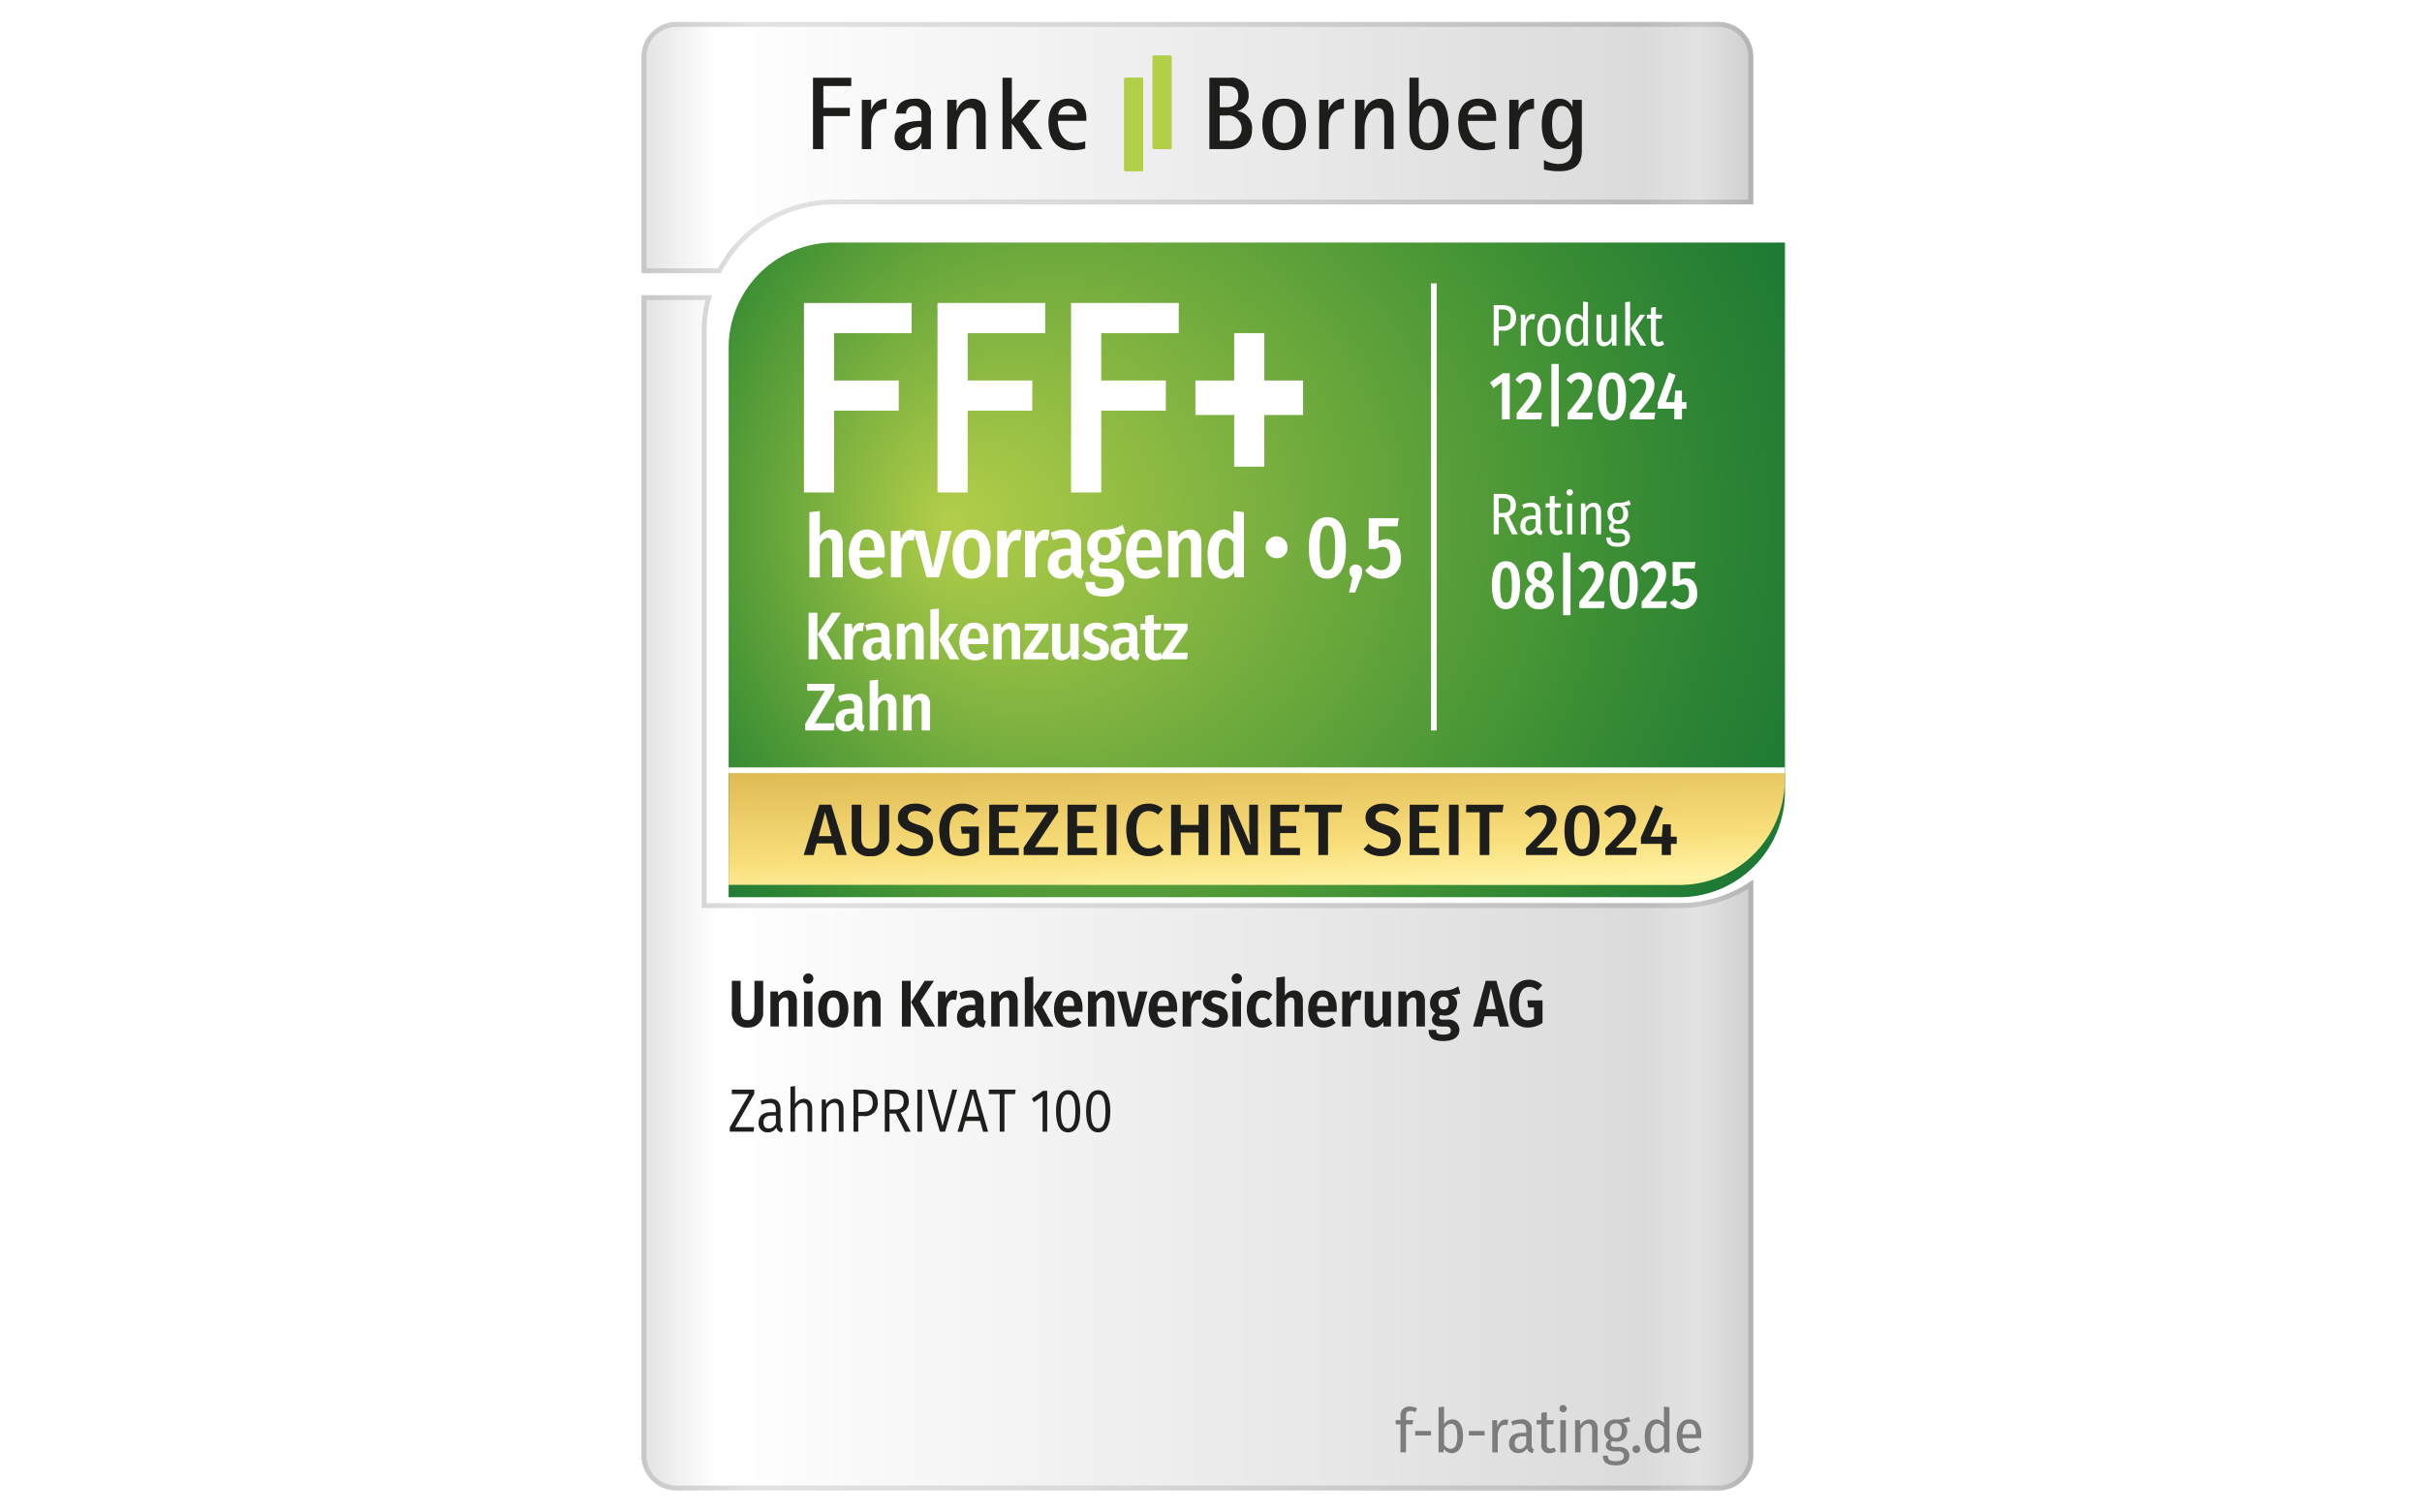 <svg xmlns="http://www.w3.org/2000/svg" xmlns:xlink="http://www.w3.org/1999/xlink" width="301" height="188" viewBox="0 0 301 188"><defs><linearGradient id="a" y1="0.5" x2="1" y2="0.5" gradientUnits="objectBoundingBox"><stop offset="0" stop-color="#e3e2e2"/><stop offset="0.069" stop-color="#fff"/><stop offset="0.9" stop-color="#dbdbdb"/><stop offset="0.95" stop-color="#e3e2e2"/><stop offset="1" stop-color="#cfcfcf"/></linearGradient><linearGradient id="b" y1="0.5" x2="1" y2="0.5" gradientUnits="objectBoundingBox"><stop offset="0" stop-color="#c7c7c6"/><stop offset="0.1" stop-color="#e3e2e2"/><stop offset="0.4" stop-color="#d9d9d9"/><stop offset="0.9" stop-color="#bcbcbb"/><stop offset="0.95" stop-color="#c7c7c6"/><stop offset="1" stop-color="#b2b2b2"/></linearGradient><clipPath id="e"><path d="M161.835,59.018H40.946A15.793,15.793,0,0,0,25.171,74.793v71H146.06a15.793,15.793,0,0,0,15.775-15.775v-71Z" transform="translate(-25.171 -59.018)" fill="none"/></clipPath><radialGradient id="f" cx="0.528" cy="0.425" fx="0.025" r="1.178" gradientTransform="translate(0.19) scale(0.62 1)" gradientUnits="objectBoundingBox"><stop offset="0" stop-color="#b3ce49"/><stop offset="0.566" stop-color="#439335"/><stop offset="0.643" stop-color="#368a34"/><stop offset="0.816" stop-color="#1d7934"/><stop offset="0.899" stop-color="#1d7d34"/><stop offset="0.993" stop-color="#1d8b37"/><stop offset="1" stop-color="#1d8d38"/></radialGradient><filter id="g" x="86.052" y="25.645" width="140.268" height="90.378" filterUnits="userSpaceOnUse"><feOffset dy="1.999" input="SourceAlpha"/><feGaussianBlur stdDeviation="1.499" result="h"/><feFlood flood-opacity="0.8"/><feComposite operator="in" in2="h"/><feComposite in="SourceGraphic"/></filter><linearGradient id="i" x1="-0.023" y1="-1.285" x2="0.908" y2="1.895" gradientUnits="objectBoundingBox"><stop offset="0" stop-color="#b57e11"/><stop offset="0.613" stop-color="#f9df7c"/><stop offset="0.72" stop-color="#fff3a7"/><stop offset="0.839" stop-color="#f9df7c"/><stop offset="1" stop-color="#b57e11"/></linearGradient><clipPath id="k"><rect width="301" height="188"/></clipPath></defs><g id="j" clip-path="url(#k)"><g transform="translate(77)"><path d="M136.574,0H7.045A7.053,7.053,0,0,0,0,7.045v173.91A7.053,7.053,0,0,0,7.045,188H136.574a7.053,7.053,0,0,0,7.045-7.045V106.88a15.666,15.666,0,0,0,3.939-10.434V25.407h-3.939V7.045A7.053,7.053,0,0,0,136.574,0Z" fill="#fff"/><g transform="translate(2.736 2.736)"><g transform="translate(0)"><path d="M140.184,6.345H10.655a4.322,4.322,0,0,0-4.309,4.309V37.568H16.2a15.829,15.829,0,0,1,14.042-8.551H144.493V10.654a4.322,4.322,0,0,0-4.309-4.309Z" transform="translate(-6.346 -6.345)" fill="url(#a)"/><path d="M140.184,6.953a3.7,3.7,0,0,1,3.7,3.7V28.408H30.238A16.384,16.384,0,0,0,15.831,36.96H6.954V10.654a3.7,3.7,0,0,1,3.7-3.7H140.184m0-.608H10.655a4.322,4.322,0,0,0-4.309,4.309V37.568H16.2a15.829,15.829,0,0,1,14.042-8.551H144.493V10.654a4.322,4.322,0,0,0-4.309-4.309h0Z" transform="translate(-6.346 -6.345)" fill="url(#b)"/></g><g transform="translate(0 33.959)"><path d="M18.071,160.669H14.422V89.63a15.766,15.766,0,0,1,.664-4.528H6.346v144.26a4.322,4.322,0,0,0,4.309,4.309H140.184a4.322,4.322,0,0,0,4.309-4.309V157.749a15.724,15.724,0,0,1-9.14,2.921H18.071Z" transform="translate(-6.346 -85.102)" fill="url(#a)"/><path d="M14.29,85.709a16.378,16.378,0,0,0-.476,3.92v71.648H135.352a16.277,16.277,0,0,0,8.532-2.4v70.484a3.7,3.7,0,0,1-3.7,3.7H10.654a3.7,3.7,0,0,1-3.7-3.7V85.709H14.29m.8-.608H6.345v144.26a4.322,4.322,0,0,0,4.309,4.309H140.183a4.322,4.322,0,0,0,4.309-4.309V157.748a15.724,15.724,0,0,1-9.14,2.921H14.422V89.629a15.766,15.766,0,0,1,.664-4.528h0Z" transform="translate(-6.345 -85.101)" fill="url(#b)"/></g></g><g transform="translate(10.854 25.448)" clip-path="url(#e)"><g transform="matrix(1, 0, 0, 1, -87.85, -25.45)" filter="url(#g)"><path d="M162.695,65.268H44.5a13.1,13.1,0,0,0-13.08,13.08v68.3H149.615a13.1,13.1,0,0,0,13.08-13.08v-68.3Z" transform="translate(59.13 -37.12)" fill="url(#f)"/></g></g><g transform="translate(24.038 6.91)"><path d="M212.589,28.193c0-.926.18-2.276,1.2-2.276s1.337,1.235,1.337,2.16c0,.977-.36,2.3-1.35,2.3-1.029,0-1.183-1.376-1.183-2.186m3.69-3.034h-1.157v.849H215.1a1.72,1.72,0,0,0-1.607-.99c-1.556,0-2.186,1.466-2.186,3.2,0,1.569.5,3.061,2.109,3.061a1.748,1.748,0,0,0,1.684-1.042h.025v.952c0,.694,0,1.941-1.788,1.941a4.066,4.066,0,0,1-1.761-.489v1.17a7.764,7.764,0,0,0,1.877.219c1.826,0,2.829-.733,2.829-2.507V25.159Zm-9.014,6.121h1.157v-2.6c0-1.877.874-2.4,1.916-2.4v-1.26a1.949,1.949,0,0,0-1.89,1.376h-.026V25.158h-1.157v6.121ZM202.136,27a1.174,1.174,0,0,1,1.222-1.08A1.05,1.05,0,0,1,204.476,27h-2.34Zm3.356,3.3a3.344,3.344,0,0,1-1.157.219c-1.672,0-2.25-1.607-2.25-2.752h3.549v-.3c0-1.44-.72-2.456-2.212-2.456-.784,0-2.494.283-2.494,2.906,0,2.4,1.183,3.5,3.034,3.5a5.8,5.8,0,0,0,1.53-.205V30.3Zm-9.476-2.1c0-.835.347-2.289,1.3-2.289s1.119,1.44,1.119,2.328c0,1.131-.244,2.276-1.26,2.276-1.131,0-1.157-1.363-1.157-2.315m0-5.8h-1.158v6.339c0,.771.077,2.675,2.379,2.675,1.774,0,2.481-1.247,2.481-3.137,0-1.607-.385-3.266-2.083-3.266a1.688,1.688,0,0,0-1.595.978h-.026V22.406Zm-7.9,8.873h1.157v-2.6c0-1.222.669-2.507,1.62-2.507.836,0,.836.63.836,1.761v3.343h1.157V27.036c0-.759-.232-2.019-1.646-2.019A2.046,2.046,0,0,0,189.3,26.47h-.026V25.158H188.12v6.121Zm-4.475,0H184.8v-2.6c0-1.877.874-2.4,1.916-2.4v-1.26a1.951,1.951,0,0,0-1.89,1.376H184.8V25.158h-1.157Zm-5.773-3.06c0-.99.154-2.3,1.427-2.3,1.247,0,1.414,1.312,1.414,2.3s-.167,2.3-1.414,2.3c-1.273,0-1.427-1.325-1.427-2.3m1.427,3.2c1.839,0,2.7-1.272,2.7-3.2,0-1.955-.862-3.2-2.7-3.2s-2.713,1.247-2.713,3.2c0,1.929.862,3.2,2.713,3.2m-8.011-4.307h.862a1.637,1.637,0,0,1,1.864,1.62,1.525,1.525,0,0,1-1.736,1.517h-.99V27.113Zm0-3.678h.733c.668,0,1.568.051,1.568,1.311,0,1.183-.9,1.338-1.492,1.338h-.81V23.435ZM170,31.279h2.456c1.119,0,2.842-.257,2.842-2.431a2.075,2.075,0,0,0-1.8-2.276v-.026a1.966,1.966,0,0,0,1.376-2.032,2.069,2.069,0,0,0-2.314-2.109H170v8.873Z" transform="translate(-120.737 -19.655)" fill="#1d1d1b"/><path d="M86.222,27a1.174,1.174,0,0,1,1.222-1.08A1.05,1.05,0,0,1,88.563,27h-2.34Zm3.356,3.3a3.354,3.354,0,0,1-1.157.219c-1.671,0-2.25-1.607-2.25-2.752H89.72v-.3c0-1.44-.72-2.456-2.212-2.456-.784,0-2.494.283-2.494,2.906,0,2.4,1.183,3.5,3.034,3.5a5.787,5.787,0,0,0,1.53-.206V30.3ZM79.3,31.28h1.157V28.117h.026l2.328,3.162h1.453l-2.482-3.446,2.263-2.675H82.6L80.462,27.6V22.408H79.3V31.28Zm-6.866,0H73.6v-2.6c0-1.222.669-2.507,1.62-2.507.836,0,.836.63.836,1.761V31.28h1.157V27.037c0-.759-.232-2.019-1.646-2.019a2.047,2.047,0,0,0-1.942,1.453h-.026V25.159H72.437v6.12Zm-3.2-2.739v.347a1.628,1.628,0,0,1-1.389,1.633.721.721,0,0,1-.668-.785c0-.784.913-1.2,1.826-1.2Zm0,2.739h1.157v-4.2a1.788,1.788,0,0,0-2.006-2.057c-1.71,0-2.289.862-2.289,1.839H67.32a.887.887,0,0,1,.978-.939.869.869,0,0,1,.939.784V27.77c-1.556,0-3.343.386-3.343,2.006a1.565,1.565,0,0,0,1.736,1.646,1.692,1.692,0,0,0,1.582-.9h.026v.758Zm-7.419,0h1.157v-2.6c0-1.877.874-2.4,1.916-2.4v-1.26A1.95,1.95,0,0,0,63,26.394h-.026V25.159H61.817Zm-6.069,0h1.286v-4.1h3.292V26.15H57.034V23.437h3.472V22.408H55.748Z" transform="translate(-55.748 -19.656)" fill="#1d1d1b"/><g transform="translate(38.677 2.751)"><path d="M145.606,22.407h2.034a.16.16,0,0,1,.16.16v11.3a.16.16,0,0,1-.16.16h-2.034a.16.16,0,0,1-.16-.16v-11.3a.159.159,0,0,1,.159-.159Z" transform="translate(-145.447 -22.407)" fill="#b3ce47"/><path d="M147.639,22.407h-2.034a.16.16,0,0,0-.16.16v11.3a.16.16,0,0,0,.16.16h2.034a.159.159,0,0,0,.16-.16v-11.3a.16.16,0,0,0-.16-.16Z" transform="translate(-145.446 -22.407)" fill="#b3ce47"/></g><g transform="translate(42.207)"><path d="M153.792,16.026h2.034a.16.16,0,0,1,.16.16v11.3a.16.16,0,0,1-.16.16h-2.034a.16.16,0,0,1-.16-.16v-11.3a.159.159,0,0,1,.159-.159Z" transform="translate(-153.633 -16.026)" fill="#b3ce47"/><path d="M155.825,16.026h-2.034a.16.16,0,0,0-.16.16v11.3a.159.159,0,0,0,.16.159h2.034a.159.159,0,0,0,.16-.159v-11.3a.16.16,0,0,0-.16-.16Z" transform="translate(-153.632 -16.026)" fill="#b3ce47"/></g></g><g transform="translate(96.455 174.642)"><path d="M224.969,406.574v.592h.9l-.076.525h-.821v3.48h-.684v-3.48h-.593v-.525h.593v-.585a1.051,1.051,0,0,1,1.163-1.1,2.025,2.025,0,0,1,.9.213l-.205.479a1.461,1.461,0,0,0-.623-.152c-.373,0-.547.175-.547.555Z" transform="translate(-223.693 -405.282)" fill="#7c7c7c"/><path d="M229.3,412.512h1.968v.562H229.3Z" transform="translate(-226.881 -409.282)" fill="#7c7c7c"/><path d="M239.088,409.174c0,1.3-.532,2.105-1.4,2.105a1.2,1.2,0,0,1-.988-.54l-.046.441h-.608v-5.609l.684-.076v2.181a1.209,1.209,0,0,1,1.034-.592c.828,0,1.322.707,1.322,2.09Zm-.714,0c0-1.178-.312-1.551-.79-1.551a1.044,1.044,0,0,0-.851.616v1.968a.971.971,0,0,0,.8.532c.509,0,.843-.433.843-1.565Z" transform="translate(-230.721 -405.291)" fill="#7c7c7c"/><path d="M244.773,412.512h1.968v.562h-1.968Z" transform="translate(-235.683 -409.282)" fill="#7c7c7c"/><path d="M253.514,409.244l-.122.661a1,1,0,0,0-.312-.045c-.464,0-.722.38-.874,1.117v2.31h-.684v-4h.593l.061.8c.2-.585.524-.881.988-.881A1.267,1.267,0,0,1,253.514,409.244Z" transform="translate(-239.523 -407.397)" fill="#7c7c7c"/><path d="M259.458,412.9l-.144.464a.753.753,0,0,1-.707-.6,1.211,1.211,0,0,1-1.079.608,1.106,1.106,0,0,1-1.155-1.216c0-.851.578-1.315,1.611-1.315h.517v-.334c0-.563-.22-.79-.73-.79a2.727,2.727,0,0,0-.973.213l-.167-.479a3.3,3.3,0,0,1,1.246-.273,1.152,1.152,0,0,1,1.3,1.3v1.884c0,.342.1.456.281.54Zm-.958-.668v-.943h-.433c-.661,0-1,.273-1,.828,0,.486.228.737.608.737A.888.888,0,0,0,258.5,412.235Z" transform="translate(-242.282 -407.387)" fill="#7c7c7c"/><path d="M266.746,411.909a1.412,1.412,0,0,1-.836.274.949.949,0,0,1-1.011-1.072V408.6h-.577v-.525h.577v-.912l.684-.084v1h.874l-.076.525h-.8v2.5c0,.334.129.509.433.509a.875.875,0,0,0,.479-.144l.251.441Z" transform="translate(-246.803 -406.194)" fill="#7c7c7c"/><path d="M271.792,405.477a.449.449,0,0,1-.9,0,.449.449,0,1,1,.9,0Zm-.107,5.434H271v-4h.684Z" transform="translate(-250.542 -405.021)" fill="#7c7c7c"/><path d="M278.194,410.366v2.911h-.684V410.45c0-.532-.182-.73-.517-.73-.38,0-.661.281-.919.714v2.842h-.684v-4h.593l.061.608a1.311,1.311,0,0,1,1.132-.7c.646,0,1.018.456,1.018,1.185Z" transform="translate(-253.099 -407.387)" fill="#7c7c7c"/><path d="M286.815,408.991a2.933,2.933,0,0,1-1.018.122,1.082,1.082,0,0,1,.638,1.049,1.282,1.282,0,0,1-1.4,1.338,1.188,1.188,0,0,1-.441-.076.467.467,0,0,0-.205.388c0,.205.107.35.494.35h.524c.805,0,1.292.471,1.292,1.079,0,.73-.57,1.209-1.7,1.209-1.2,0-1.588-.433-1.588-1.209h.615c0,.479.205.692.973.692.752,0,1.018-.251,1.018-.646s-.266-.585-.745-.585h-.441c-.745,0-1.049-.327-1.049-.745a.889.889,0,0,1,.418-.692,1.182,1.182,0,0,1-.623-1.132,1.333,1.333,0,0,1,1.444-1.383,2.931,2.931,0,0,0,1.6-.342l.2.585Zm-2.561,1.14c0,.563.289.9.76.9s.745-.274.745-.9c0-.585-.243-.9-.745-.9S284.253,409.545,284.253,410.13Z" transform="translate(-257.66 -406.946)" fill="#7c7c7c"/><path d="M292.906,417.122a.483.483,0,1,1-.486-.486A.477.477,0,0,1,292.906,417.122Z" transform="translate(-262.513 -411.628)" fill="#7c7c7c"/><path d="M298.536,405.555v5.616h-.608l-.046-.532a1.2,1.2,0,0,1-1.041.631c-.874,0-1.375-.8-1.375-2.082,0-1.269.57-2.112,1.436-2.112a1.165,1.165,0,0,1,.95.486V405.48l.684.076Zm-.684,4.575v-2a.954.954,0,0,0-.8-.517c-.517,0-.866.479-.866,1.558s.311,1.557.813,1.557a.984.984,0,0,0,.851-.6Z" transform="translate(-264.518 -405.282)" fill="#7c7c7c"/><path d="M307.717,411.514h-2.325c.053.98.426,1.315.965,1.315a1.432,1.432,0,0,0,.943-.357l.3.4a1.825,1.825,0,0,1-1.277.5c-1.026,0-1.634-.76-1.634-2.059s.577-2.135,1.55-2.135,1.5.707,1.5,1.976c0,.129-.008.259-.015.357Zm-.653-.562c0-.821-.258-1.247-.821-1.247-.479,0-.805.35-.851,1.322h1.672v-.076Z" transform="translate(-269.762 -407.388)" fill="#7c7c7c"/></g><line y1="55.576" transform="translate(101.195 35.225)" fill="none" stroke="#fff" stroke-miterlimit="10" stroke-width="0.705"/><g transform="translate(13.558 37.491)"><path d="M149.616,236.43l-118.172-.02.029-14.148,131.225.028v1.058a13.12,13.12,0,0,1-13.082,13.082Z" transform="translate(-31.444 -163.915)" fill="url(#i)"/><g transform="translate(9.321 62.401)"><path d="M56.764,236.786H54.69l-.389,1.448h-1.24l1.946-6.256h1.476l1.938,6.256H57.153l-.389-1.448Zm-.235-.906-.806-2.988-.8,2.988Z" transform="translate(-53.061 -231.843)" fill="#1d1d1b"/><path d="M71.553,236.189a2.1,2.1,0,0,1-2.336,2.182,2.067,2.067,0,0,1-2.318-2.182v-4.21h1.195v4.147c0,.878.353,1.313,1.123,1.313s1.132-.435,1.132-1.313v-4.147h1.2Z" transform="translate(-60.932 -231.843)" fill="#1d1d1b"/><path d="M84.07,232.434l-.589.679a2.1,2.1,0,0,0-1.4-.534c-.561,0-.968.254-.968.742,0,.453.244.652,1.285.978,1.1.344,1.856.8,1.856,1.974,0,1.123-.878,1.919-2.372,1.919a3.111,3.111,0,0,1-2.254-.86l.616-.688a2.385,2.385,0,0,0,1.611.625c.671,0,1.15-.326,1.15-.933,0-.525-.262-.761-1.24-1.059-1.313-.408-1.883-.933-1.883-1.883,0-1.041.9-1.729,2.128-1.729a2.816,2.816,0,0,1,2.064.77Z" transform="translate(-68.171 -231.664)" fill="#1d1d1b"/><path d="M97,232.4l-.643.67a1.932,1.932,0,0,0-1.313-.5c-.887,0-1.648.67-1.648,2.354,0,1.711.507,2.354,1.485,2.354a1.986,1.986,0,0,0,1-.244V235.4h-.942l-.127-.887h2.245v3.06a4.154,4.154,0,0,1-2.155.616c-1.783,0-2.761-1.123-2.761-3.268,0-2.118,1.3-3.259,2.87-3.259A2.9,2.9,0,0,1,97,232.4Z" transform="translate(-75.291 -231.665)" fill="#1d1d1b"/><path d="M110.05,232.867h-2.309v1.747h2.01v.887h-2.01v1.838h2.472v.9h-3.667V231.98h3.631l-.127.887Z" transform="translate(-83.484 -231.844)" fill="#1d1d1b"/><path d="M120.74,232.9l-2.888,4.355h2.915l-.126.978h-4.183v-.914l2.942-4.391h-2.644v-.951h3.983Z" transform="translate(-89.122 -231.843)" fill="#1d1d1b"/><path d="M132.6,232.867h-2.309v1.747H132.3v.887h-2.009v1.838h2.471v.9H129.1V231.98h3.63l-.127.887Z" transform="translate(-96.312 -231.844)" fill="#1d1d1b"/><path d="M141.636,238.235h-1.195v-6.256h1.195Z" transform="translate(-102.763 -231.843)" fill="#1d1d1b"/><path d="M150.589,232.325l-.607.706a1.8,1.8,0,0,0-1.159-.444c-.869,0-1.539.634-1.539,2.327,0,1.648.652,2.318,1.539,2.318a2.026,2.026,0,0,0,1.276-.507l.562.706a2.636,2.636,0,0,1-1.883.761c-1.621,0-2.752-1.15-2.752-3.278,0-2.1,1.195-3.25,2.734-3.25a2.632,2.632,0,0,1,1.829.661Z" transform="translate(-105.94 -231.664)" fill="#1d1d1b"/><path d="M162.384,235.438h-2.227v2.8h-1.195v-6.256h1.195v2.508h2.227v-2.508h1.2v6.256h-1.2Z" transform="translate(-113.298 -231.843)" fill="#1d1d1b"/><path d="M177.9,238.235h-1.548l-2.146-5.061a19.859,19.859,0,0,1,.163,2.508v2.553h-1.087v-6.256h1.512l2.182,5.07a15.392,15.392,0,0,1-.163-2.137v-2.933H177.9Z" transform="translate(-121.444 -231.843)" fill="#1d1d1b"/><path d="M191.109,232.867H188.8v1.747h2.009v.887H188.8v1.838h2.471v.9H187.6V231.98h3.63l-.127.887Z" transform="translate(-129.59 -231.844)" fill="#1d1d1b"/><path d="M202.014,232.93h-1.629v5.305h-1.2V232.93H197.5v-.951h4.644Z" transform="translate(-135.217 -231.843)" fill="#1d1d1b"/><path d="M218.848,232.434l-.589.679a2.1,2.1,0,0,0-1.4-.534c-.561,0-.968.254-.968.742,0,.453.244.652,1.285.978,1.1.344,1.856.8,1.856,1.974,0,1.123-.878,1.919-2.372,1.919a3.111,3.111,0,0,1-2.254-.86l.616-.688a2.385,2.385,0,0,0,1.611.625c.671,0,1.15-.326,1.15-.933,0-.525-.262-.761-1.24-1.059-1.313-.408-1.883-.933-1.883-1.883,0-1.041.9-1.729,2.128-1.729a2.816,2.816,0,0,1,2.064.77Z" transform="translate(-144.833 -231.664)" fill="#1d1d1b"/><path d="M231.219,232.867H228.91v1.747h2.01v.887h-2.01v1.838h2.472v.9h-3.667V231.98h3.631l-.127.887Z" transform="translate(-152.405 -231.844)" fill="#1d1d1b"/><path d="M240.251,238.235h-1.195v-6.256h1.195Z" transform="translate(-158.856 -231.843)" fill="#1d1d1b"/><path d="M248.508,232.93h-1.629v5.305h-1.2V232.93h-1.684v-.951h4.644Z" transform="translate(-161.663 -231.843)" fill="#1d1d1b"/><path d="M264.811,233.815c0,1.032-.588,1.784-2.471,3.576h2.607l-.127.914h-3.793v-.851c2.082-2.118,2.589-2.688,2.589-3.549a.82.82,0,0,0-.878-.887,1.448,1.448,0,0,0-1.177.643l-.706-.561a2.382,2.382,0,0,1,1.973-1,1.763,1.763,0,0,1,1.983,1.711Z" transform="translate(-171.256 -231.914)" fill="#1d1d1b"/><path d="M276.7,235.265c0,2.037-.742,3.178-2.182,3.178s-2.182-1.141-2.182-3.178.751-3.16,2.182-3.16S276.7,233.237,276.7,235.265Zm-3.168,0c0,1.7.317,2.3.987,2.3s.987-.58.987-2.3-.317-2.281-.987-2.281S273.535,233.581,273.535,235.265Z" transform="translate(-177.788 -231.915)" fill="#1d1d1b"/><path d="M287.68,233.815c0,1.032-.588,1.784-2.471,3.576h2.607l-.127.914H283.9v-.851c2.082-2.118,2.589-2.688,2.589-3.549a.82.82,0,0,0-.878-.887,1.448,1.448,0,0,0-1.177.643l-.706-.561a2.382,2.382,0,0,1,1.973-1,1.763,1.763,0,0,1,1.983,1.711Z" transform="translate(-184.264 -231.914)" fill="#1d1d1b"/><path d="M298.824,236.9h-.733v1.394h-1.132V236.9H294.37v-.8l1.774-4.02.987.371-1.557,3.558h1.394l.118-1.53h1v1.53h.733v.887Z" transform="translate(-190.319 -231.903)" fill="#1d1d1b"/></g><g transform="translate(94.849 31.212)"><path d="M254.919,164.75c0,1.993-.6,2.989-1.749,2.989s-1.757-1-1.757-2.989.609-2.971,1.757-2.971S254.919,162.792,254.919,164.75Zm-2.485,0c0,1.678.23,2.18.737,2.18s.736-.494.736-2.18-.229-2.162-.736-2.162S252.434,163.1,252.434,164.75Z" transform="translate(-251.413 -160.723)" fill="#fff"/><path d="M264.536,166.069a1.653,1.653,0,0,1-1.82,1.669,1.615,1.615,0,0,1-1.773-1.643,1.5,1.5,0,0,1,.958-1.456,1.534,1.534,0,0,1,.831-2.861,1.452,1.452,0,0,1,1.615,1.464,1.423,1.423,0,0,1-.839,1.294,1.632,1.632,0,0,1,1.029,1.532Zm-.99,0c0-.536-.222-.783-.847-1.056l-.206-.094a1.237,1.237,0,0,0-.562,1.141c0,.6.309.886.807.886.522,0,.808-.307.808-.877Zm-1.464-2.767c0,.486.229.7.681.911l.135.06a1.087,1.087,0,0,0,.5-.979c0-.511-.229-.775-.657-.775-.4,0-.657.222-.657.783Z" transform="translate(-256.833 -160.723)" fill="#fff"/><path d="M272.857,167.1h-.918v-7.773h.918Z" transform="translate(-263.088 -159.331)" fill="#fff"/><path d="M279.463,163.363c0,.971-.451,1.669-1.955,3.405h2.058l-.1.843h-3.039v-.783c1.639-2,2.018-2.563,2.018-3.4,0-.528-.261-.809-.665-.809-.364,0-.6.188-.9.579l-.6-.494a1.868,1.868,0,0,1,1.591-.928A1.5,1.5,0,0,1,279.463,163.363Z" transform="translate(-265.554 -160.723)" fill="#fff"/><path d="M288.847,164.75c0,1.993-.6,2.989-1.749,2.989s-1.757-1-1.757-2.989.609-2.971,1.757-2.971S288.847,162.792,288.847,164.75Zm-2.485,0c0,1.678.23,2.18.736,2.18s.736-.494.736-2.18-.229-2.162-.736-2.162S286.362,163.1,286.362,164.75Z" transform="translate(-270.711 -160.723)" fill="#fff"/><path d="M297.418,163.363c0,.971-.451,1.669-1.955,3.405h2.058l-.1.843h-3.04v-.783c1.639-2,2.018-2.563,2.018-3.4,0-.528-.261-.809-.665-.809-.364,0-.6.188-.9.579l-.6-.494a1.868,1.868,0,0,1,1.591-.928A1.5,1.5,0,0,1,297.418,163.363Z" transform="translate(-275.766 -160.723)" fill="#fff"/><path d="M305.811,162.809h-1.789v1.447a1.434,1.434,0,0,1,.736-.213c.8,0,1.377.664,1.377,1.839a1.808,1.808,0,0,1-1.82,1.992,1.892,1.892,0,0,1-1.551-.8l.562-.554a1.183,1.183,0,0,0,.95.528c.53,0,.847-.4.847-1.166,0-.826-.309-1.081-.728-1.081a1.109,1.109,0,0,0-.617.2h-.689v-2.989h2.842l-.119.792Z" transform="translate(-280.622 -160.859)" fill="#fff"/></g><g transform="translate(95.07 23.274)"><path d="M254.211,147.4l-1-2.138h-.651V147.4h-.631v-5.027h1.092c1.14,0,1.669.511,1.669,1.423a1.311,1.311,0,0,1-.889,1.342l1.126,2.262Zm-.183-3.6c0-.605-.285-.9-1.024-.9h-.448v1.846h.509c.645,0,.963-.285.963-.949Z" transform="translate(-251.925 -141.749)" fill="#fff"/><path d="M262.39,148.49l-.129.445a.688.688,0,0,1-.631-.577,1.067,1.067,0,0,1-.963.584,1.03,1.03,0,0,1-1.031-1.167c0-.818.515-1.263,1.438-1.263h.461v-.321c0-.54-.2-.759-.651-.759a2.28,2.28,0,0,0-.868.2l-.149-.46a2.767,2.767,0,0,1,1.112-.263c.8,0,1.16.452,1.16,1.248v1.81c0,.328.088.438.251.518Zm-.855-.642v-.905h-.386c-.59,0-.889.263-.889.8,0,.467.2.708.543.708s.563-.2.733-.6Z" transform="translate(-256.311 -143.193)" fill="#fff"/><path d="M269.055,147.534a1.2,1.2,0,0,1-.746.263c-.583,0-.9-.386-.9-1.029V144.36h-.516v-.5h.516v-.875l.611-.081v.956h.78l-.068.5h-.712v2.4c0,.321.115.489.386.489a.745.745,0,0,0,.427-.139l.224.423Z" transform="translate(-260.438 -142.047)" fill="#fff"/><path d="M273.718,141.359a.4.4,0,1,1-.8,0,.4.4,0,1,1,.8,0Zm-.1,5.217h-.611V142.73h.611Z" transform="translate(-263.866 -140.921)" fill="#fff"/><path d="M279.589,146.052v2.795h-.611v-2.714c0-.511-.163-.7-.461-.7-.339,0-.59.27-.821.686v2.729h-.611V145h.53l.054.584a1.165,1.165,0,0,1,1.011-.671c.577,0,.909.438.909,1.138Z" transform="translate(-266.237 -143.192)" fill="#fff"/><path d="M287.443,144.732a2.444,2.444,0,0,1-.909.117,1.049,1.049,0,0,1,.57,1.007,1.186,1.186,0,0,1-1.248,1.285,1,1,0,0,1-.393-.073.457.457,0,0,0-.183.372c0,.2.095.335.441.335h.468a1.044,1.044,0,0,1,1.153,1.036c0,.7-.509,1.16-1.52,1.16-1.072,0-1.418-.416-1.418-1.16h.549c0,.46.183.664.868.664s.909-.241.909-.62-.237-.562-.665-.562h-.394c-.665,0-.936-.314-.936-.715a.867.867,0,0,1,.373-.664,1.155,1.155,0,0,1-.556-1.087,1.234,1.234,0,0,1,1.289-1.328,2.466,2.466,0,0,0,1.425-.328l.176.562Zm-2.286,1.094c0,.54.258.868.678.868s.665-.263.665-.868c0-.562-.217-.868-.665-.868S285.157,145.265,285.157,145.827Z" transform="translate(-270.399 -142.77)" fill="#fff"/></g><g transform="translate(94.612 7.75)"><path d="M253.324,113.334h-.974v-4.657l-1.053.766-.436-.7,1.583-1.141h.879v5.73Z" transform="translate(-250.862 -106.446)" fill="#fff"/><path d="M261.4,108.951c0,.971-.451,1.669-1.955,3.405H261.5l-.1.843h-3.039v-.783c1.639-2,2.018-2.563,2.018-3.4,0-.528-.261-.809-.665-.809-.364,0-.6.188-.9.579l-.6-.494a1.868,1.868,0,0,1,1.591-.928A1.5,1.5,0,0,1,261.4,108.951Z" transform="translate(-255.04 -106.311)" fill="#fff"/><path d="M269.479,112.692h-.918v-7.773h.918Z" transform="translate(-260.929 -104.919)" fill="#fff"/><path d="M276.083,108.951c0,.971-.451,1.669-1.955,3.405h2.058l-.1.843h-3.039v-.783c1.639-2,2.018-2.563,2.018-3.4,0-.528-.261-.809-.665-.809-.364,0-.6.188-.9.579l-.6-.494a1.868,1.868,0,0,1,1.591-.928A1.5,1.5,0,0,1,276.083,108.951Z" transform="translate(-263.394 -106.311)" fill="#fff"/><path d="M285.469,110.338c0,1.993-.6,2.989-1.749,2.989s-1.757-1-1.757-2.989.609-2.971,1.757-2.971S285.469,108.38,285.469,110.338Zm-2.485,0c0,1.678.23,2.18.736,2.18s.736-.494.736-2.18-.229-2.162-.736-2.162S282.984,108.687,282.984,110.338Z" transform="translate(-268.552 -106.311)" fill="#fff"/><path d="M294.04,108.951c0,.971-.451,1.669-1.955,3.405h2.058l-.1.843H291v-.783c1.639-2,2.018-2.563,2.018-3.4,0-.528-.261-.809-.665-.809-.364,0-.6.188-.9.579l-.6-.494a1.868,1.868,0,0,1,1.591-.928A1.5,1.5,0,0,1,294.04,108.951Z" transform="translate(-273.607 -106.311)" fill="#fff"/><path d="M302.79,111.869h-.562v1.32h-.95v-1.32h-2.058v-.732l1.385-3.788.839.332-1.219,3.372h1.061l.1-1.447h.839v1.447h.562v.818Z" transform="translate(-278.369 -106.301)" fill="#fff"/></g><g transform="translate(95.07)"><path d="M254.707,89.516a1.487,1.487,0,0,1-1.7,1.612h-.448v1.861h-.631V87.962h1.058c1.106,0,1.723.511,1.723,1.554Zm-.658.007c0-.744-.367-1.029-1.058-1.029h-.434V90.6h.427C253.656,90.6,254.049,90.356,254.049,89.524Z" transform="translate(-251.926 -87.524)" fill="#fff"/><path d="M261.54,90.561l-.109.635a.838.838,0,0,0-.278-.044c-.414,0-.644.365-.78,1.072v2.218h-.611V90.6h.53l.054.766c.176-.562.468-.847.882-.847A1.046,1.046,0,0,1,261.54,90.561Z" transform="translate(-256.384 -88.977)" fill="#fff"/><path d="M267.387,92.507c0,1.248-.542,2.021-1.451,2.021s-1.452-.752-1.452-2.014.549-2.014,1.458-2.014S267.387,91.2,267.387,92.507Zm-2.259.008c0,1.043.285,1.488.808,1.488s.814-.445.814-1.5-.292-1.481-.807-1.481-.814.438-.814,1.488Z" transform="translate(-259.069 -88.968)" fill="#fff"/><path d="M275.5,87.02v5.392h-.542l-.041-.511a1.059,1.059,0,0,1-.929.605c-.78,0-1.228-.766-1.228-2,0-1.218.509-2.028,1.282-2.028a1.02,1.02,0,0,1,.848.467v-2l.611.073Zm-.611,4.393V89.493a.85.85,0,0,0-.712-.5c-.461,0-.773.46-.773,1.5s.278,1.5.726,1.5c.339,0,.563-.219.76-.576Z" transform="translate(-263.778 -86.946)" fill="#fff"/><path d="M284.05,94.55h-.529l-.034-.577a1.1,1.1,0,0,1-1,.671c-.57,0-.916-.43-.916-1.109V90.7h.611v2.773c0,.445.156.649.475.649.346,0,.59-.27.78-.649V90.7h.611V94.55Z" transform="translate(-268.79 -89.084)" fill="#fff"/><path d="M290.447,92.412h-.611V87.02l.611-.073Zm.678-2.138,1.323,2.138h-.685l-1.276-2.1,1.2-1.744h.638Z" transform="translate(-273.489 -86.947)" fill="#fff"/><path d="M298.232,93.12a1.2,1.2,0,0,1-.746.263c-.583,0-.9-.386-.9-1.029V89.946h-.516v-.5h.516v-.875l.611-.081v.956h.78l-.068.5h-.712v2.4c0,.321.115.489.386.489a.745.745,0,0,0,.427-.139l.224.423Z" transform="translate(-277.034 -87.822)" fill="#fff"/></g><line x2="131.254" transform="translate(0 58.254)" fill="none" stroke="#fff" stroke-miterlimit="10" stroke-width="0.705"/></g><g transform="translate(13.699 121.003)"><path d="M36.25,286.547a1.835,1.835,0,0,1-1.95,2,1.811,1.811,0,0,1-1.943-2v-3.81h1.086v3.752c0,.764.266,1.141.857,1.141s.865-.378.865-1.141v-3.752H36.25v3.81Z" transform="translate(-32.103 -281.825)" fill="#1e1e1c"/><path d="M46.762,286.831V290H45.713v-2.973c0-.5-.17-.64-.429-.64-.3,0-.539.222-.761.608V290h-1.05v-4.352h.916l.081.55a1.422,1.422,0,0,1,1.19-.681c.687,0,1.1.493,1.1,1.314Z" transform="translate(-38.427 -283.407)" fill="#1e1e1c"/><path d="M54.175,281.3a.641.641,0,1,1-.643-.682A.644.644,0,0,1,54.175,281.3Zm-.118,5.912h-1.05v-4.352h1.05Z" transform="translate(-43.787 -280.623)" fill="#1e1e1c"/><path d="M61,287.825c0,1.379-.7,2.307-1.877,2.307s-1.877-.862-1.877-2.307c0-1.388.7-2.308,1.884-2.308S61,286.379,61,287.825Zm-2.66,0c0,1,.266,1.437.783,1.437s.783-.443.783-1.437-.266-1.437-.776-1.437S58.343,286.831,58.343,287.825Z" transform="translate(-46.263 -283.407)" fill="#1e1e1c"/><path d="M70.885,286.831V290H69.836v-2.973c0-.5-.17-.64-.429-.64-.3,0-.539.222-.761.608V290H67.6v-4.352h.916l.081.55a1.422,1.422,0,0,1,1.19-.681c.687,0,1.1.493,1.1,1.314Z" transform="translate(-52.149 -283.407)" fill="#1e1e1c"/><path d="M82.459,288.419H81.373v-5.682h1.086Zm1.2-3.12,1.84,3.12H84.225L82.5,285.39l1.7-2.652h1.16Z" transform="translate(-59.984 -281.825)" fill="#1e1e1c"/><path d="M94.188,285.6l-.17,1.125a1.293,1.293,0,0,0-.355-.058c-.48,0-.709.4-.842,1.117v2.225h-1.05v-4.352h.916l.089.846c.185-.607.569-.968,1.02-.968a1.233,1.233,0,0,1,.392.066Z" transform="translate(-65.9 -283.418)" fill="#1e1e1c"/><path d="M100.841,289.344l-.222.772a.947.947,0,0,1-.9-.633,1.3,1.3,0,0,1-1.175.649,1.237,1.237,0,0,1-1.271-1.347c0-.952.65-1.47,1.8-1.47h.451V287.1c0-.542-.207-.714-.695-.714a3.218,3.218,0,0,0-1.034.23l-.244-.78a3.725,3.725,0,0,1,1.448-.32,1.353,1.353,0,0,1,1.559,1.519v1.757c0,.353.1.476.281.55Zm-1.315-.534v-.83h-.34c-.576,0-.857.23-.857.706,0,.386.177.608.51.608A.763.763,0,0,0,99.525,288.811Z" transform="translate(-69.028 -283.407)" fill="#1e1e1c"/><path d="M110.411,286.831V290h-1.049v-2.973c0-.5-.17-.64-.429-.64-.3,0-.539.222-.761.608V290h-1.05v-4.352h.916l.081.55a1.422,1.422,0,0,1,1.19-.681c.687,0,1.1.493,1.1,1.314Z" transform="translate(-74.631 -283.407)" fill="#1e1e1c"/><path d="M117.853,287.716H116.8v-6.084l1.05-.132Zm1.131-2.438,1.367,2.438h-1.2l-1.263-2.381,1.256-1.971h1.086l-1.249,1.914Z" transform="translate(-80.137 -281.122)" fill="#1e1e1c"/><path d="M128.74,288.178h-2.446c.074.837.429,1.084.931,1.084a1.488,1.488,0,0,0,.953-.378l.436.657a2.175,2.175,0,0,1-1.485.591c-1.256,0-1.914-.92-1.914-2.283,0-1.314.636-2.332,1.78-2.332,1.108,0,1.766.821,1.766,2.209,0,.147-.015.329-.022.451Zm-1.02-.78c0-.657-.2-1.084-.7-1.084-.414,0-.665.3-.724,1.133h1.426Z" transform="translate(-84.922 -283.407)" fill="#1e1e1c"/><path d="M138.3,286.831V290h-1.049v-2.973c0-.5-.17-.64-.429-.64-.3,0-.539.222-.761.608V290h-1.05v-4.352h.916l.081.55a1.422,1.422,0,0,1,1.19-.681c.687,0,1.1.493,1.1,1.314Z" transform="translate(-90.496 -283.407)" fill="#1e1e1c"/><path d="M145.921,290.174h-1.249l-1.278-4.352h1.138l.776,3.441.79-3.441h1.079Z" transform="translate(-95.262 -283.58)" fill="#1e1e1c"/><path d="M156.016,288.178H153.57c.074.837.429,1.084.931,1.084a1.488,1.488,0,0,0,.953-.378l.436.657a2.175,2.175,0,0,1-1.485.591c-1.256,0-1.914-.92-1.914-2.283,0-1.314.636-2.332,1.78-2.332,1.108,0,1.766.821,1.766,2.209,0,.147-.015.329-.022.451ZM155,287.4c0-.657-.2-1.084-.7-1.084-.414,0-.665.3-.724,1.133H155Z" transform="translate(-100.437 -283.407)" fill="#1e1e1c"/><path d="M164.707,285.6l-.17,1.125a1.293,1.293,0,0,0-.355-.058c-.48,0-.709.4-.842,1.117v2.225h-1.05v-4.352h.916l.089.846c.185-.607.569-.968,1.02-.968a1.232,1.232,0,0,1,.392.066Z" transform="translate(-106.011 -283.418)" fill="#1e1e1c"/><path d="M170.861,286.043l-.4.665a1.685,1.685,0,0,0-.975-.345c-.348,0-.539.156-.539.394,0,.255.133.37.82.591.783.238,1.227.6,1.227,1.372,0,.9-.761,1.412-1.692,1.412a2.191,2.191,0,0,1-1.6-.632l.517-.641a1.622,1.622,0,0,0,1.049.427c.392,0,.643-.18.643-.476,0-.329-.141-.435-.865-.657-.79-.247-1.16-.682-1.16-1.338a1.375,1.375,0,0,1,1.552-1.3,2.09,2.09,0,0,1,1.419.526Z" transform="translate(-109.091 -283.407)" fill="#1e1e1c"/><path d="M177.7,281.3a.641.641,0,1,1-.643-.682A.644.644,0,0,1,177.7,281.3Zm-.118,5.912h-1.05v-4.352h1.05Z" transform="translate(-114.051 -280.623)" fill="#1e1e1c"/><path d="M183.948,286.043l-.458.69a1.122,1.122,0,0,0-.768-.312c-.524,0-.835.419-.835,1.429s.332,1.347.827,1.347a1.241,1.241,0,0,0,.776-.3l.458.731a1.851,1.851,0,0,1-1.286.509c-1.167,0-1.884-.887-1.884-2.274s.724-2.341,1.869-2.341A1.773,1.773,0,0,1,183.948,286.043Z" transform="translate(-116.527 -283.407)" fill="#1e1e1c"/><path d="M192.6,284.557v3.17h-1.049v-2.973c0-.5-.177-.64-.436-.64-.3,0-.532.222-.754.6v3.014h-1.05v-6.084l1.05-.123v2.357a1.371,1.371,0,0,1,1.138-.633c.687,0,1.1.493,1.1,1.314Z" transform="translate(-121.379 -281.133)" fill="#1e1e1c"/><path d="M202,288.178h-2.446c.074.837.429,1.084.931,1.084a1.488,1.488,0,0,0,.953-.378l.436.657a2.175,2.175,0,0,1-1.485.591c-1.256,0-1.914-.92-1.914-2.283,0-1.314.636-2.332,1.78-2.332,1.108,0,1.766.821,1.766,2.209,0,.147-.015.329-.022.451Zm-1.02-.78c0-.657-.2-1.084-.7-1.084-.414,0-.665.3-.724,1.133h1.426Z" transform="translate(-126.593 -283.407)" fill="#1e1e1c"/><path d="M210.691,285.6l-.17,1.125a1.293,1.293,0,0,0-.355-.058c-.48,0-.709.4-.842,1.117v2.225h-1.05v-4.352h.916l.089.846c.185-.607.569-.968,1.02-.968a1.233,1.233,0,0,1,.392.066Z" transform="translate(-132.167 -283.418)" fill="#1e1e1c"/><path d="M218.03,290.173h-.909l-.052-.583a1.3,1.3,0,0,1-1.19.714c-.724,0-1.094-.517-1.094-1.355v-3.129h1.049v2.98c0,.476.141.633.429.633s.532-.213.717-.567v-3.046h1.049v4.352Z" transform="translate(-135.871 -283.58)" fill="#1e1e1c"/><path d="M227.771,286.831V290h-1.049v-2.973c0-.5-.17-.64-.429-.64-.3,0-.539.222-.761.608V290h-1.05v-4.352h.916l.081.55a1.422,1.422,0,0,1,1.19-.681c.687,0,1.1.493,1.1,1.314Z" transform="translate(-141.386 -283.407)" fill="#1e1e1c"/><path d="M237.125,285.195a2.929,2.929,0,0,1-1.131.164,1.138,1.138,0,0,1,.724,1.117,1.456,1.456,0,0,1-1.611,1.461,1.592,1.592,0,0,1-.458-.057.362.362,0,0,0-.148.287c0,.148.066.288.451.288h.6a1.3,1.3,0,0,1,1.456,1.248c0,.879-.687,1.412-2,1.412-1.433,0-1.825-.517-1.825-1.388h.938c0,.41.163.591.909.591.724,0,.916-.222.916-.534,0-.3-.2-.476-.613-.476h-.576c-.82,0-1.16-.394-1.16-.854a1.021,1.021,0,0,1,.458-.813,1.319,1.319,0,0,1-.695-1.24,1.537,1.537,0,0,1,1.67-1.576,2.879,2.879,0,0,0,1.833-.526l.259.9Zm-2.712,1.19c0,.5.251.8.65.8.421,0,.643-.279.643-.813,0-.517-.214-.764-.65-.764-.4,0-.643.3-.643.78Z" transform="translate(-146.337 -282.714)" fill="#1e1e1c"/><path d="M249.024,287.146h-1.6l-.288,1.273H246l1.574-5.682H248.9l1.567,5.682h-1.153l-.288-1.273Zm-.207-.895-.6-2.62-.6,2.62Z" transform="translate(-153.627 -281.825)" fill="#1e1e1c"/><path d="M260.569,283.114l-.569.657a1.509,1.509,0,0,0-1.056-.444c-.724,0-1.3.6-1.3,2.078,0,1.519.384,2.069,1.138,2.069a1.438,1.438,0,0,0,.761-.206v-1.388h-.717l-.111-.879H260.6v2.8a3.217,3.217,0,0,1-1.8.575c-1.507,0-2.3-1.026-2.3-2.981,0-1.921,1.071-2.964,2.394-2.964a2.311,2.311,0,0,1,1.67.682Z" transform="translate(-159.601 -281.652)" fill="#1e1e1c"/><path d="M34.808,314.64l-2.375,4.134h2.361l-.068.562H31.77v-.532l2.395-4.142H32.023v-.555h2.785v.532Z" transform="translate(-31.77 -299.67)" fill="#1e1e1c"/><path d="M43.089,320.482l-.137.448a.732.732,0,0,1-.671-.616,1.183,1.183,0,0,1-1.081.616,1.1,1.1,0,0,1-1.136-1.209c0-.851.575-1.307,1.56-1.307h.588V318.1c0-.593-.253-.821-.773-.821a2.762,2.762,0,0,0-.971.22l-.144-.471a3.073,3.073,0,0,1,1.218-.273c.855,0,1.245.486,1.245,1.315v1.854c0,.373.11.486.3.563Zm-.876-.684v-.958H41.7c-.671,0-1.026.281-1.026.851,0,.486.226.752.657.752A.97.97,0,0,0,42.214,319.8Z" transform="translate(-36.488 -301.173)" fill="#1e1e1c"/><path d="M51.953,315.879v2.865h-.575V315.97c0-.616-.233-.813-.6-.813-.41,0-.7.3-.958.729v2.858H49.25v-5.6l.575-.076v2.257a1.309,1.309,0,0,1,1.095-.669c.657,0,1.033.471,1.033,1.223Z" transform="translate(-41.713 -299.077)" fill="#1e1e1c"/><path d="M60.979,317.974v2.865H60.4v-2.774c0-.616-.219-.813-.589-.813-.424,0-.711.3-.965.737v2.85h-.575v-4h.493l.048.608a1.337,1.337,0,0,1,1.129-.7c.664,0,1.033.464,1.033,1.223Z" transform="translate(-46.847 -301.172)" fill="#1e1e1c"/><path d="M70.441,315.711a1.581,1.581,0,0,1-1.806,1.68h-.616v1.945H67.43v-5.228h1.2c1.122,0,1.806.509,1.806,1.6Zm-.63.008c0-.805-.458-1.094-1.184-1.094h-.609v2.242h.6c.719,0,1.2-.243,1.2-1.147Z" transform="translate(-52.054 -299.669)" fill="#1e1e1c"/><path d="M77.809,317.087h-.78v2.25H76.44v-5.228h1.211c1.163,0,1.765.5,1.765,1.466a1.338,1.338,0,0,1-1.026,1.4l1.273,2.363h-.705l-1.15-2.25Zm-.089-.509c.677,0,1.068-.281,1.068-1,0-.661-.342-.95-1.143-.95h-.616v1.953h.691Z" transform="translate(-57.179 -299.669)" fill="#1e1e1c"/><path d="M86.405,319.335h-.588v-5.228h.588Z" transform="translate(-62.512 -299.669)" fill="#1e1e1c"/><path d="M90.952,319.335h-.643l-1.526-5.228h.643l1.211,4.522,1.218-4.522h.6Z" transform="translate(-64.199 -299.669)" fill="#1e1e1c"/><path d="M100.217,318H98.383l-.37,1.338h-.6l1.526-5.228h.753l1.519,5.228h-.63Zm-.15-.54-.766-2.8-.766,2.8h1.533Z" transform="translate(-69.108 -299.669)" fill="#1e1e1c"/><path d="M109.686,314.669h-1.321v4.666h-.588v-4.666h-1.355v-.562h3.333Z" transform="translate(-74.233 -299.669)" fill="#1e1e1c"/><path d="M120.737,319.535h-.575v-4.393l-1.081.737-.253-.456,1.4-.965h.506v5.076Z" transform="translate(-81.289 -299.869)" fill="#1e1e1c"/><path d="M128.8,316.9c0,1.687-.5,2.622-1.505,2.622s-1.505-.935-1.505-2.63.5-2.614,1.505-2.614,1.505.927,1.505,2.622Zm-2.416-.007c0,1.513.315,2.12.91,2.12s.91-.608.91-2.112-.322-2.112-.91-2.112-.91.6-.91,2.105Z" transform="translate(-85.25 -299.769)" fill="#1e1e1c"/><path d="M137.465,316.9c0,1.687-.5,2.622-1.505,2.622s-1.505-.935-1.505-2.63.5-2.614,1.505-2.614,1.505.927,1.505,2.622Zm-2.416-.007c0,1.513.314,2.12.91,2.12s.91-.608.91-2.112-.322-2.112-.91-2.112-.91.6-.91,2.105Z" transform="translate(-90.177 -299.769)" fill="#1e1e1c"/></g><g transform="translate(22.914 37.659)"><path d="M91.633,110.893V87.336h13.385v3.748H95.381v5.89h8.031v3.747H95.381v10.173H91.633Z" transform="translate(-75.036 -87.336)" fill="#fff"/><path d="M130.125,110.893V87.336h13.384v3.748h-9.636v5.89h8.03v3.747h-8.03v10.173h-3.748Z" transform="translate(-96.93 -87.336)" fill="#fff"/><path d="M53.142,110.893V87.336H66.527v3.748H56.89v5.89H64.92v3.747H56.89v10.173H53.142Z" transform="translate(-53.142 -87.336)" fill="#fff"/><path d="M170.78,112.625V106.2h-4.819v-4.282h4.819v-5.89h3.747v5.89h4.818V106.2h-4.818v6.426H170.78Z" transform="translate(-117.314 -92.279)" fill="#fff"/><g transform="translate(0.675 25.861)"><path d="M58.846,151.329v4.246h-1.3v-4.059c0-.645-.208-.843-.551-.843-.374,0-.7.329-.988.865v4.037h-1.3v-8.1l1.3-.142v3.151a1.689,1.689,0,0,1,1.435-.864c.873,0,1.4.656,1.4,1.707Z" transform="translate(-54.708 -147.325)" fill="#fff"/><path d="M70.506,156.118H67.4c.073,1.236.52,1.6,1.164,1.6a1.947,1.947,0,0,0,1.247-.492l.541.777a2.7,2.7,0,0,1-1.871.755c-1.559,0-2.412-1.149-2.412-3.02,0-1.827.811-3.1,2.266-3.1,1.383,0,2.2,1.028,2.2,2.921,0,.186-.021.4-.031.558Zm-1.247-.952c0-1.04-.27-1.565-.915-1.565-.551,0-.884.4-.946,1.63h1.861v-.066Z" transform="translate(-61.169 -150.341)" fill="#fff"/><path d="M81.255,152.74l-.218,1.324A1.415,1.415,0,0,0,80.6,154c-.6,0-.9.525-1.081,1.455V158.6h-1.3v-5.788h1.133l.1,1.072c.26-.8.717-1.226,1.32-1.226a1.744,1.744,0,0,1,.478.077Z" transform="translate(-68.081 -150.355)" fill="#fff"/><path d="M87.89,158.806H86.352l-1.622-5.788h1.362l1.04,4.694,1.05-4.694h1.3l-1.59,5.788Z" transform="translate(-71.785 -150.557)" fill="#fff"/><path d="M100.7,155.691c0,1.882-.884,3.064-2.36,3.064s-2.37-1.116-2.37-3.064c0-1.914.884-3.052,2.37-3.052S100.7,153.711,100.7,155.691Zm-3.368,0c0,1.455.343,2.024,1.009,2.024s1.008-.58,1.008-2.024-.343-2.013-1.008-2.013S97.329,154.247,97.329,155.691Z" transform="translate(-78.176 -150.342)" fill="#fff"/><path d="M111.879,152.74l-.218,1.324a1.415,1.415,0,0,0-.437-.065c-.6,0-.9.525-1.081,1.455V158.6h-1.3v-5.788h1.133l.1,1.072c.26-.8.718-1.226,1.32-1.226A1.744,1.744,0,0,1,111.879,152.74Z" transform="translate(-85.5 -150.355)" fill="#fff"/><path d="M119.909,152.74l-.218,1.324a1.415,1.415,0,0,0-.437-.065c-.6,0-.9.525-1.081,1.455V158.6h-1.3v-5.788h1.133l.1,1.072c.26-.8.718-1.226,1.32-1.226A1.744,1.744,0,0,1,119.909,152.74Z" transform="translate(-90.068 -150.355)" fill="#fff"/><path d="M127.933,157.825l-.281.908a1.172,1.172,0,0,1-1.123-.821,1.642,1.642,0,0,1-1.476.843,1.605,1.605,0,0,1-1.622-1.784c0-1.247.821-1.936,2.318-1.936h.541v-.361c0-.744-.26-1.007-.884-1.007a3.946,3.946,0,0,0-1.32.3l-.3-.908a4.641,4.641,0,0,1,1.84-.416,1.721,1.721,0,0,1,1.944,1.958v2.538c0,.426.125.58.364.689Zm-1.642-.777v-1.2h-.405c-.78,0-1.144.339-1.144,1.028,0,.591.239.887.665.887a.984.984,0,0,0,.884-.711Z" transform="translate(-93.798 -150.342)" fill="#fff"/><path d="M139.217,152.289a3.669,3.669,0,0,1-1.424.208,1.506,1.506,0,0,1,.925,1.477,1.871,1.871,0,0,1-2.038,1.948,1.638,1.638,0,0,1-.582-.088.565.565,0,0,0-.208.438c0,.241.114.427.592.427h.7a1.676,1.676,0,0,1,1.892,1.63c0,1.105-.852,1.827-2.505,1.827-1.8,0-2.308-.689-2.308-1.806h1.164c0,.58.208.853,1.154.853.915,0,1.2-.317,1.2-.788s-.281-.711-.863-.711h-.592c-1.1,0-1.528-.492-1.528-1.1a1.309,1.309,0,0,1,.592-1.051,1.751,1.751,0,0,1-.884-1.641,1.964,1.964,0,0,1,2.131-2.068,3.815,3.815,0,0,0,2.256-.624l.332,1.072Zm-3.431,1.6c0,.722.3,1.149.832,1.149.551,0,.842-.339.842-1.159,0-.766-.281-1.116-.842-1.116C136.077,152.759,135.786,153.143,135.786,153.886Z" transform="translate(-99.957 -149.532)" fill="#fff"/><path d="M150.392,156.118h-3.108c.073,1.236.52,1.6,1.164,1.6a1.947,1.947,0,0,0,1.247-.492l.541.777a2.7,2.7,0,0,1-1.871.755c-1.559,0-2.412-1.149-2.412-3.02,0-1.827.811-3.1,2.266-3.1,1.383,0,2.2,1.028,2.2,2.921,0,.186-.021.4-.031.558Zm-1.247-.952c0-1.04-.27-1.565-.915-1.565-.551,0-.884.4-.946,1.63h1.861v-.066Z" transform="translate(-106.609 -150.341)" fill="#fff"/><path d="M162.243,154.346v4.246h-1.3v-4.059c0-.645-.208-.843-.541-.843-.395,0-.707.329-1,.865v4.037h-1.3V152.8h1.133l.094.766a1.75,1.75,0,0,1,1.507-.93c.873,0,1.4.656,1.4,1.707Z" transform="translate(-113.521 -150.342)" fill="#fff"/><path d="M173.985,147.453v8.108h-1.144l-.073-.7a1.615,1.615,0,0,1-1.4.865c-1.247,0-1.9-1.171-1.9-3.053,0-1.838.8-3.063,2.006-3.063a1.523,1.523,0,0,1,1.216.6v-2.9l1.3.142Zm-1.3,6.532v-2.746a1.076,1.076,0,0,0-.884-.6c-.582,0-.978.569-.978,2.024,0,1.521.354,2.035.9,2.035.405,0,.7-.262.956-.711Z" transform="translate(-119.981 -147.311)" fill="#fff"/><path d="M189.154,155.985a1.265,1.265,0,0,1-1.268,1.346,1.36,1.36,0,1,1,1.268-1.345Z" transform="translate(-129.733 -151.467)" fill="#fff"/><path d="M203.267,152.879c0,2.56-.79,3.841-2.3,3.841s-2.308-1.291-2.308-3.841.8-3.818,2.308-3.818S203.267,150.363,203.267,152.879Zm-3.264,0c0,2.156.3,2.8.967,2.8s.967-.635.967-2.8-.3-2.779-.967-2.779S200,150.756,200,152.879Z" transform="translate(-136.59 -148.306)" fill="#fff"/><path d="M211.893,163.653a2.753,2.753,0,0,1-.26.974l-.613,1.608h-.759l.405-1.86a.877.877,0,0,1-.364-.722.8.8,0,1,1,1.59,0Z" transform="translate(-143.188 -156.114)" fill="#fff"/><path d="M218.916,150.381h-2.349v1.86a1.911,1.911,0,0,1,.967-.273c1.05,0,1.809.853,1.809,2.363a2.345,2.345,0,0,1-2.391,2.56,2.5,2.5,0,0,1-2.038-1.029l.738-.711a1.563,1.563,0,0,0,1.247.678c.7,0,1.113-.514,1.113-1.5,0-1.061-.405-1.39-.956-1.39a1.48,1.48,0,0,0-.811.263h-.9v-3.84h3.732l-.156,1.017Z" transform="translate(-145.834 -148.478)" fill="#fff"/></g></g><g transform="translate(23.074 84.488)"><path d="M57.138,197.983l-2.421,4.062h2.446l-.109.888H53.512V202.1l2.437-4.1H53.755v-.862h3.384v.837Z" transform="translate(-53.512 -196.626)" fill="#fff"/><path d="M65.88,203.97l-.226.7a.94.94,0,0,1-.9-.628,1.338,1.338,0,0,1-1.189.645,1.256,1.256,0,0,1-1.307-1.365c0-.955.662-1.482,1.868-1.482h.436v-.277c0-.569-.209-.771-.712-.771a3.328,3.328,0,0,0-1.064.226l-.243-.7A3.913,3.913,0,0,1,64.021,200c1.081,0,1.566.528,1.566,1.5v1.943c0,.326.1.444.293.528Zm-1.323-.6v-.921h-.326c-.628,0-.921.26-.921.787,0,.452.193.678.536.678a.787.787,0,0,0,.712-.545Z" transform="translate(-58.484 -198.249)" fill="#fff"/><path d="M75.417,199v3.25H74.37V199.14c0-.494-.168-.645-.444-.645-.3,0-.561.251-.8.661v3.091H72.083v-6.2l1.047-.109v2.413a1.373,1.373,0,0,1,1.156-.662c.7,0,1.131.5,1.131,1.307Z" transform="translate(-64.075 -195.94)" fill="#fff"/><path d="M85.091,201.307v3.25H84.044v-3.107c0-.494-.168-.645-.436-.645-.318,0-.57.251-.8.661v3.091H81.757v-4.43h.913l.075.586A1.422,1.422,0,0,1,83.96,200C84.663,200,85.091,200.5,85.091,201.307Z" transform="translate(-69.578 -198.249)" fill="#fff"/></g><g transform="translate(23.492 75.64)"><path d="M55.571,182.432H54.482v-5.787h1.089Zm1.181-3.166,1.9,3.166H57.422L55.6,179.342l1.776-2.7H58.52l-1.767,2.621Z" transform="translate(-54.482 -176.117)" fill="#fff"/><path d="M67.263,179.579l-.176,1.013a1.2,1.2,0,0,0-.351-.05c-.486,0-.729.4-.871,1.114v2.413H64.817v-4.431h.913l.084.821c.209-.611.578-.938,1.064-.938a1.477,1.477,0,0,1,.385.059Z" transform="translate(-60.361 -177.752)" fill="#fff"/><path d="M73.728,183.47l-.226.7a.941.941,0,0,1-.9-.628,1.338,1.338,0,0,1-1.189.645,1.256,1.256,0,0,1-1.307-1.365c0-.955.662-1.482,1.868-1.482H72.4v-.277c0-.569-.209-.771-.712-.771a3.328,3.328,0,0,0-1.064.226l-.243-.7a3.913,3.913,0,0,1,1.482-.318c1.081,0,1.566.528,1.566,1.5v1.943C73.435,183.268,73.535,183.386,73.728,183.47Zm-1.323-.6v-.921h-.326c-.628,0-.921.26-.921.787,0,.452.193.678.536.678a.787.787,0,0,0,.712-.545Z" transform="translate(-63.366 -177.74)" fill="#fff"/><path d="M83.265,180.807v3.25H82.218v-3.107c0-.494-.168-.645-.436-.645-.318,0-.57.251-.8.661v3.091H79.931v-4.43h.913l.075.586a1.422,1.422,0,0,1,1.214-.712C82.837,179.5,83.265,180,83.265,180.807Z" transform="translate(-68.958 -177.741)" fill="#fff"/><path d="M90.652,181.736H89.6v-6.207l1.047-.109v6.315Zm1.114-2.479,1.424,2.479H92.034l-1.34-2.42,1.323-2.01h1.055l-1.307,1.951Z" transform="translate(-74.46 -175.42)" fill="#fff"/><path d="M101.5,182.164h-2.5c.059.946.419,1.223.938,1.223a1.618,1.618,0,0,0,1.005-.377l.436.595a2.237,2.237,0,0,1-1.508.578c-1.256,0-1.943-.879-1.943-2.311,0-1.4.653-2.371,1.826-2.371,1.114,0,1.776.787,1.776,2.237,0,.142-.017.31-.025.427Zm-1.005-.729c0-.8-.218-1.2-.737-1.2-.444,0-.712.31-.762,1.248h1.5v-.05Z" transform="translate(-79.189 -177.741)" fill="#fff"/><path d="M111.045,180.807v3.25H110v-3.107c0-.494-.168-.645-.436-.645-.318,0-.57.251-.8.661v3.091h-1.047v-4.43h.913l.075.586a1.422,1.422,0,0,1,1.214-.712C110.617,179.5,111.045,180,111.045,180.807Z" transform="translate(-84.759 -177.741)" fill="#fff"/><path d="M119.513,180.554l-1.935,2.848h1.968l-.1.821h-3.032v-.754l1.935-2.856h-1.767v-.821h2.932Z" transform="translate(-89.709 -177.907)" fill="#fff"/><path d="M127.951,184.222h-.913l-.05-.586a1.338,1.338,0,0,1-1.206.711c-.712,0-1.131-.511-1.131-1.3v-3.258H125.7v3.166c0,.419.142.595.444.595.318,0,.57-.243.762-.6v-3.158h1.047Z" transform="translate(-94.395 -177.906)" fill="#fff"/><path d="M136.5,180.029l-.41.595a1.654,1.654,0,0,0-.98-.352c-.368,0-.578.185-.578.469,0,.3.159.436.846.671.8.26,1.257.62,1.257,1.374,0,.9-.771,1.4-1.725,1.4a2.3,2.3,0,0,1-1.617-.62l.519-.578a1.7,1.7,0,0,0,1.064.419c.419,0,.679-.193.679-.545,0-.369-.159-.511-.888-.746-.837-.285-1.181-.687-1.181-1.315,0-.737.611-1.3,1.574-1.3a2.155,2.155,0,0,1,1.441.528Z" transform="translate(-99.312 -177.741)" fill="#fff"/><path d="M145.121,183.47l-.226.7a.941.941,0,0,1-.9-.628,1.338,1.338,0,0,1-1.189.645,1.256,1.256,0,0,1-1.307-1.365c0-.955.662-1.482,1.868-1.482h.436v-.277c0-.569-.209-.771-.712-.771a3.328,3.328,0,0,0-1.064.226l-.243-.7a3.913,3.913,0,0,1,1.482-.318c1.081,0,1.566.528,1.566,1.5v1.943C144.828,183.268,144.928,183.386,145.121,183.47Zm-1.323-.6v-.921h-.326c-.628,0-.921.26-.921.787,0,.452.193.678.536.678a.787.787,0,0,0,.712-.545Z" transform="translate(-103.975 -177.74)" fill="#fff"/><path d="M153.03,182.555a1.681,1.681,0,0,1-1.022.335,1.173,1.173,0,0,1-1.257-1.332v-2.471h-.595v-.754h.595v-.98l1.047-.126v1.106h.93l-.109.754H151.8v2.463c0,.335.126.494.4.494a.842.842,0,0,0,.461-.142l.368.654Z" transform="translate(-108.903 -176.448)" fill="#fff"/><path d="M159.609,180.554l-1.935,2.848h1.968l-.1.821H156.51v-.754l1.935-2.856h-1.767v-.821h2.932Z" transform="translate(-112.516 -177.907)" fill="#fff"/></g></g></g></svg>